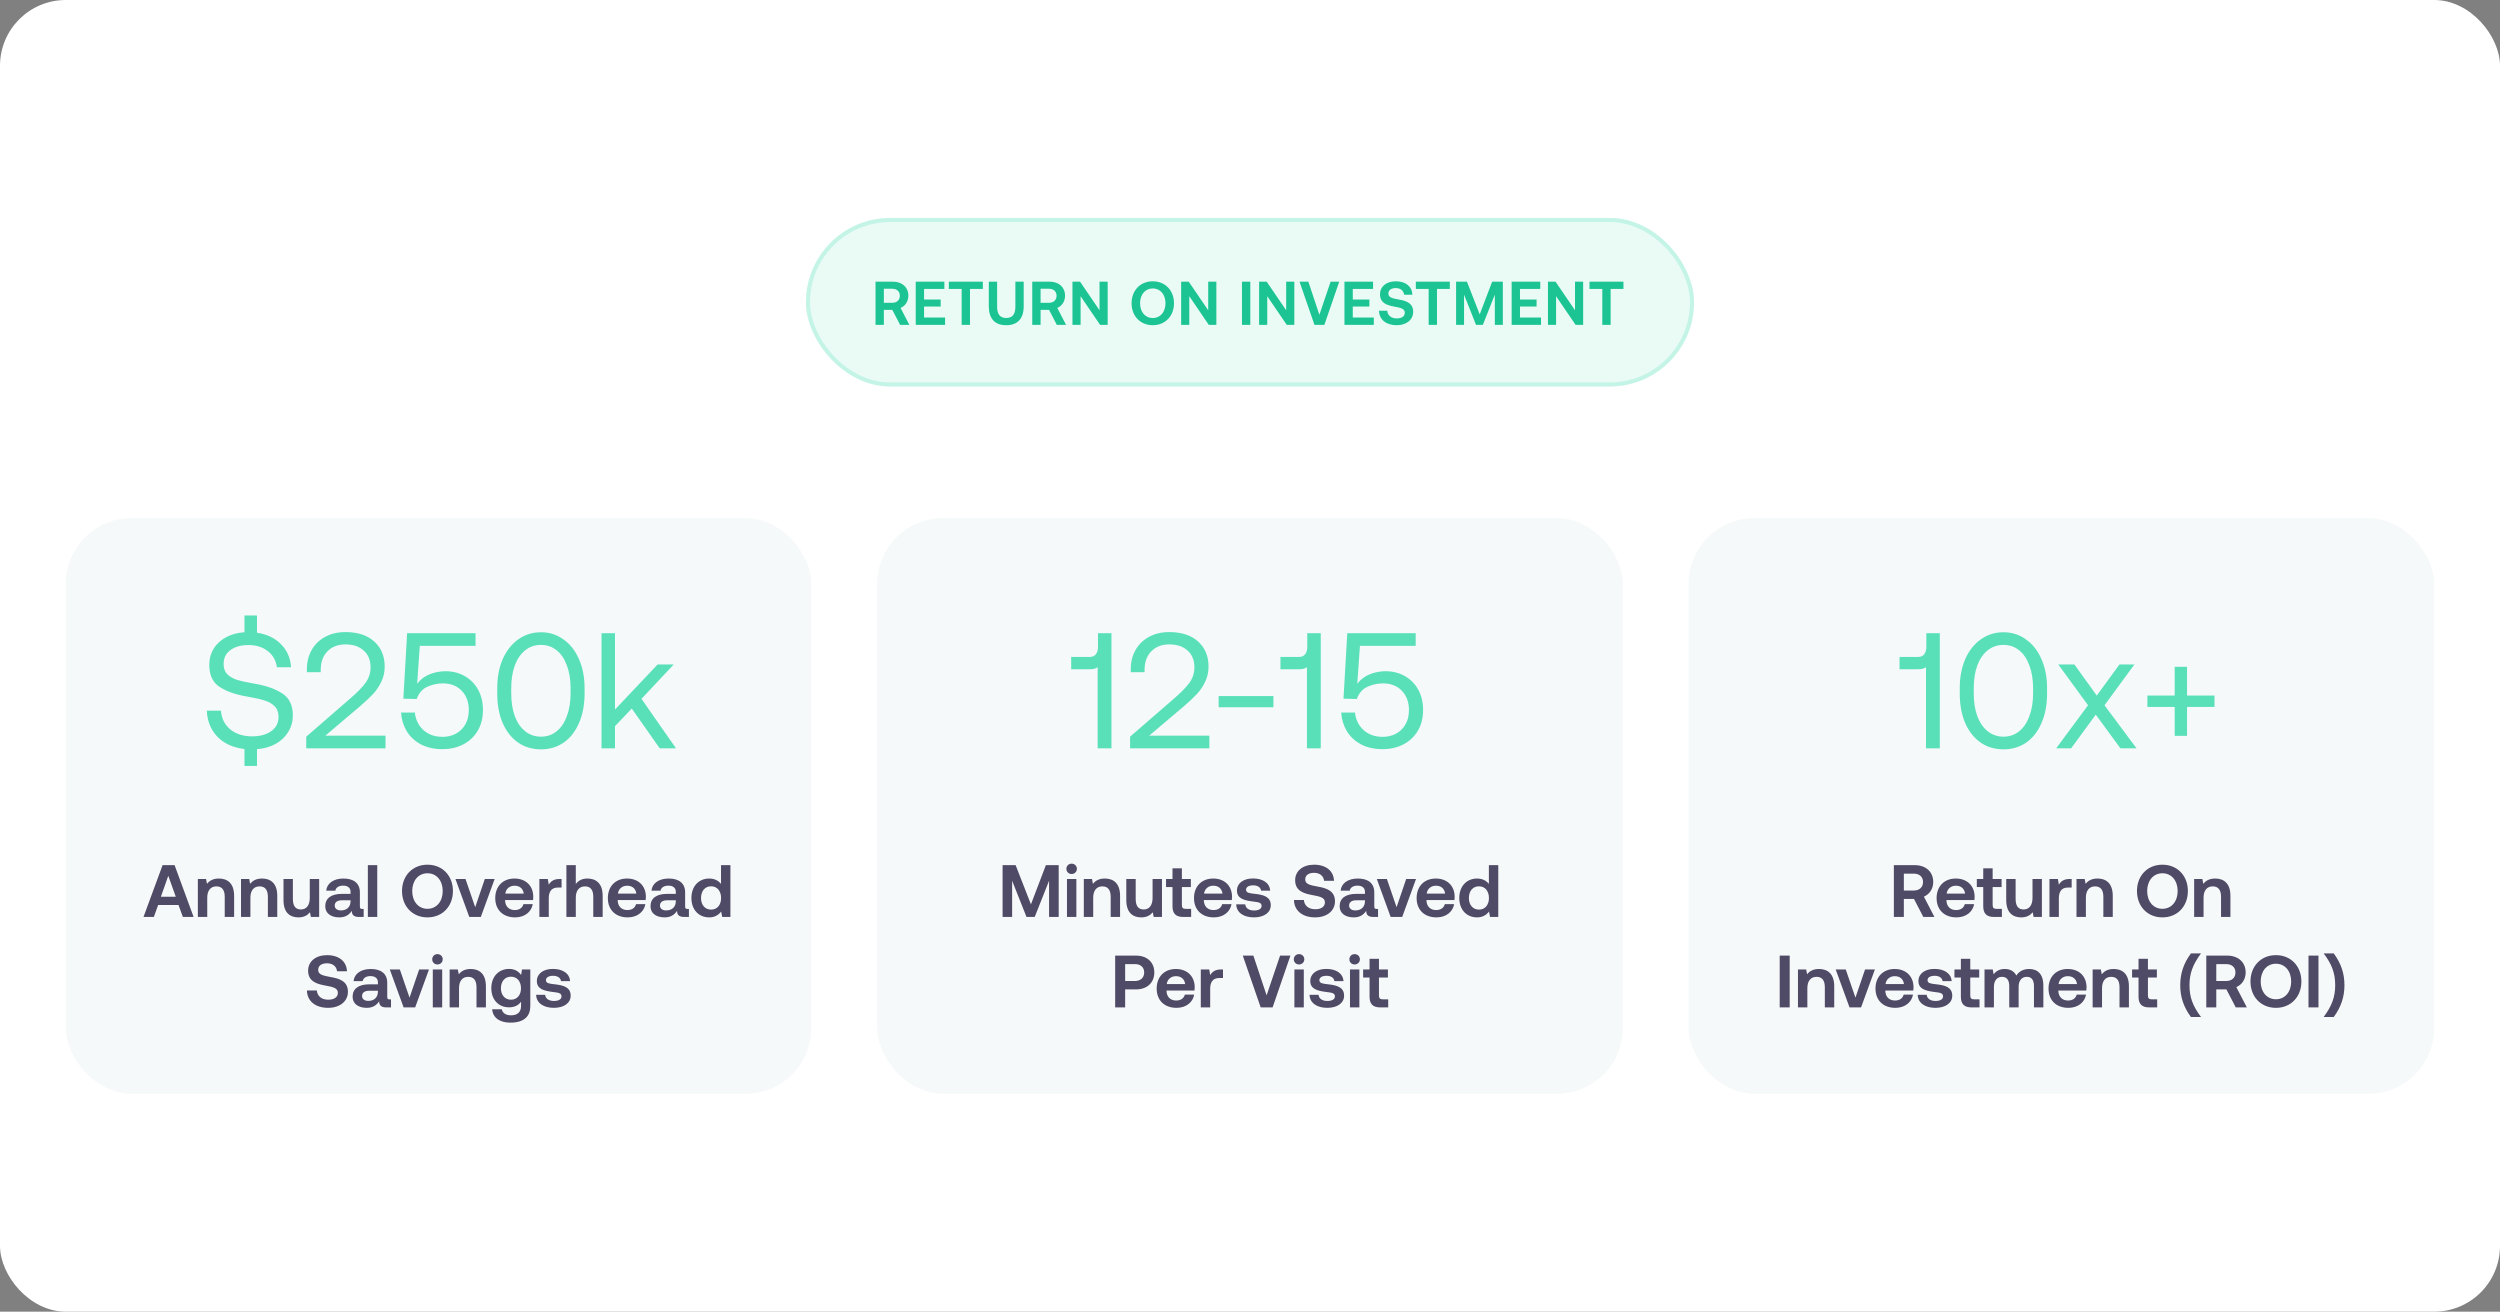 <svg width="608" height="319" viewBox="0 0 608 319" fill="none" xmlns="http://www.w3.org/2000/svg">
<rect x="0" y="0" width="608" height="319" fill="#808080" stroke="none"/>
<rect width="608" height="319" rx="16" fill="white"/>
<rect x="196" y="53" width="216" height="41" rx="20.5" fill="#30D8A7" fill-opacity="0.1"/>
<rect x="196.5" y="53.5" width="215" height="40" rx="20" stroke="#30D8A7" stroke-opacity="0.2"/>
<path d="M217.145 68.5C219.395 68.5 220.91 69.835 220.91 71.92C220.91 73.3 220.16 74.395 219.02 74.89L221.15 79H218.9L217.01 75.355H214.955V79H212.93V68.5H217.145ZM214.955 70.225V73.645H216.98C218.12 73.645 218.84 72.97 218.84 71.92C218.84 70.885 218.12 70.225 216.98 70.225H214.955ZM222.708 68.5H229.668V70.27H224.733V72.85H228.768V74.545H224.733V77.23H229.848V79H222.708V68.5ZM230.756 68.5H239.021V70.27H235.901V79H233.876V70.27H230.756V68.5ZM240.474 68.5H242.499V74.59C242.499 76.375 243.174 77.335 244.704 77.335C246.264 77.335 246.939 76.375 246.939 74.59V68.5H248.964V74.485C248.964 77.47 247.494 79.09 244.704 79.09C241.929 79.09 240.474 77.47 240.474 74.485V68.5ZM255.259 68.5C257.509 68.5 259.024 69.835 259.024 71.92C259.024 73.3 258.274 74.395 257.134 74.89L259.264 79H257.014L255.124 75.355H253.069V79H251.044V68.5H255.259ZM253.069 70.225V73.645H255.094C256.234 73.645 256.954 72.97 256.954 71.92C256.954 70.885 256.234 70.225 255.094 70.225H253.069ZM260.822 79V68.5H262.667L267.407 75.46V68.5H269.387V79H267.542L262.802 72.04V79H260.822ZM285.516 73.75C285.516 76.825 283.416 79.09 280.356 79.09C277.296 79.09 275.196 76.825 275.196 73.75C275.196 70.675 277.296 68.41 280.356 68.41C283.416 68.41 285.516 70.675 285.516 73.75ZM277.266 73.75C277.266 75.835 278.496 77.35 280.356 77.35C282.216 77.35 283.446 75.835 283.446 73.75C283.446 71.665 282.216 70.15 280.356 70.15C278.496 70.15 277.266 71.665 277.266 73.75ZM287.254 79V68.5H289.099L293.839 75.46V68.5H295.819V79H293.974L289.234 72.04V79H287.254ZM302.048 68.5H304.073V79H302.048V68.5ZM306.215 79V68.5H308.06L312.8 75.46V68.5H314.78V79H312.935L308.195 72.04V79H306.215ZM316.045 68.5H318.19L320.875 76.555L323.605 68.5H325.705L322.09 79H319.675L316.045 68.5ZM326.972 68.5H333.932V70.27H328.997V72.85H333.032V74.545H328.997V77.23H334.112V79H326.972V68.5ZM339.667 79.09C337.042 79.09 335.407 77.665 335.377 75.565H337.387C337.462 76.69 338.332 77.44 339.697 77.44C340.837 77.44 341.647 76.96 341.647 76.045C341.647 75.07 340.687 74.86 338.977 74.545C337.222 74.215 335.617 73.66 335.617 71.545C335.617 69.7 337.147 68.41 339.457 68.41C341.902 68.41 343.432 69.715 343.492 71.68H341.482C341.377 70.72 340.642 70.06 339.457 70.06C338.392 70.06 337.657 70.51 337.657 71.395C337.657 72.355 338.587 72.55 340.282 72.865C342.067 73.18 343.687 73.75 343.687 75.835C343.687 77.755 342.067 79.09 339.667 79.09ZM344.329 68.5H352.594V70.27H349.474V79H347.449V70.27H344.329V68.5ZM354.122 68.5H356.762L359.867 76.45L362.897 68.5H365.492V79H363.542V71.665L360.632 79H358.967L356.057 71.665V79H354.122V68.5ZM367.634 68.5H374.594V70.27H369.659V72.85H373.694V74.545H369.659V77.23H374.774V79H367.634V68.5ZM376.46 79V68.5H378.305L383.045 75.46V68.5H385.025V79H383.18L378.44 72.04V79H376.46ZM386.56 68.5H394.825V70.27H391.705V79H389.68V70.27H386.56V68.5Z" fill="#1CC493"/>
<g opacity="0.8">
<rect x="16" y="126" width="181.333" height="140" rx="16" fill="#0F766E" fill-opacity="0.05"/>
<path d="M71.22 174C71.22 175.467 70.847 176.8 70.1 178C69.38 179.2 68.353 180.173 67.02 180.92C65.713 181.64 64.207 182.067 62.5 182.2V186.28H59.46V182.16C56.687 181.84 54.486 180.84 52.86 179.16C51.26 177.48 50.407 175.373 50.3 172.84H53.74C53.873 174.733 54.633 176.253 56.02 177.4C57.407 178.52 59.166 179.08 61.3 179.08C63.22 179.08 64.766 178.667 65.94 177.84C67.14 176.987 67.74 175.813 67.74 174.32C67.74 173.227 67.406 172.36 66.74 171.72C66.1 171.08 65.26 170.613 64.22 170.32C63.206 170 61.82 169.693 60.06 169.4C57.26 168.92 55.033 168.133 53.38 167.04C51.727 165.947 50.9 164.173 50.9 161.72C50.9 159.48 51.687 157.64 53.26 156.2C54.833 154.76 56.9 153.947 59.46 153.76V149.68H62.5V153.88C64.9 154.227 66.847 155.16 68.34 156.68C69.833 158.173 70.647 160.04 70.78 162.28H67.34C67.126 160.653 66.393 159.347 65.14 158.36C63.886 157.373 62.327 156.88 60.46 156.88C58.593 156.88 57.113 157.293 56.02 158.12C54.926 158.92 54.38 160.053 54.38 161.52C54.38 162.587 54.7 163.427 55.34 164.04C55.98 164.627 56.806 165.08 57.82 165.4C58.833 165.693 60.22 165.987 61.98 166.28C64.78 166.76 67.02 167.56 68.7 168.68C70.38 169.773 71.22 171.547 71.22 174ZM85.357 169.72C86.93 168.36 88.117 167.133 88.917 166.04C89.717 164.92 90.117 163.667 90.117 162.28C90.117 160.547 89.557 159.187 88.437 158.2C87.343 157.213 85.863 156.72 83.997 156.72C82.183 156.72 80.73 157.28 79.637 158.4C78.543 159.52 77.997 161.04 77.997 162.96V163.48H74.637V162.76C74.637 161 75.023 159.44 75.797 158.08C76.57 156.72 77.663 155.653 79.077 154.88C80.517 154.107 82.157 153.72 83.997 153.72C86.983 153.72 89.317 154.48 90.997 156C92.703 157.52 93.557 159.56 93.557 162.12C93.557 163.453 93.29 164.667 92.757 165.76C92.25 166.853 91.583 167.853 90.757 168.76C89.93 169.64 88.85 170.653 87.517 171.8L79.117 178.92H93.757V182H74.477V179.16L85.357 169.72ZM108.334 163.24C110.094 163.24 111.667 163.64 113.054 164.44C114.441 165.24 115.521 166.347 116.294 167.76C117.067 169.173 117.454 170.8 117.454 172.64C117.454 174.64 117.014 176.36 116.134 177.8C115.254 179.24 114.067 180.333 112.574 181.08C111.081 181.827 109.441 182.2 107.654 182.2C105.627 182.2 103.867 181.813 102.374 181.04C100.881 180.24 99.721 179.16 98.894 177.8C98.094 176.44 97.641 174.933 97.534 173.28H100.894C101.054 174.96 101.734 176.373 102.934 177.52C104.161 178.64 105.734 179.2 107.654 179.2C108.774 179.2 109.814 178.96 110.774 178.48C111.761 177.973 112.547 177.227 113.134 176.24C113.721 175.253 114.014 174.067 114.014 172.68C114.014 170.76 113.441 169.2 112.294 168C111.147 166.8 109.614 166.2 107.694 166.2C106.441 166.2 105.201 166.467 103.974 167C102.747 167.533 101.867 168.533 101.334 170L98.094 169.92L99.014 154H115.654V157.08H102.094L101.454 166.28C102.281 165.213 103.307 164.44 104.534 163.96C105.787 163.48 107.054 163.24 108.334 163.24ZM120.929 167.36C120.929 164.72 121.369 162.373 122.249 160.32C123.156 158.267 124.409 156.667 126.009 155.52C127.636 154.347 129.489 153.76 131.569 153.76C133.623 153.76 135.449 154.347 137.049 155.52C138.676 156.667 139.929 158.267 140.809 160.32C141.716 162.373 142.169 164.72 142.169 167.36V168.64C142.169 171.387 141.716 173.787 140.809 175.84C139.929 177.893 138.689 179.48 137.089 180.6C135.489 181.693 133.649 182.24 131.569 182.24C129.463 182.24 127.609 181.693 126.009 180.6C124.409 179.48 123.156 177.893 122.249 175.84C121.369 173.787 120.929 171.387 120.929 168.64V167.36ZM138.769 167.48C138.769 165.293 138.463 163.4 137.849 161.8C137.263 160.2 136.423 158.973 135.329 158.12C134.263 157.267 133.009 156.84 131.569 156.84C130.129 156.84 128.863 157.267 127.769 158.12C126.676 158.973 125.823 160.2 125.209 161.8C124.623 163.4 124.329 165.293 124.329 167.48V168.52C124.329 170.707 124.623 172.6 125.209 174.2C125.823 175.8 126.676 177.027 127.769 177.88C128.863 178.733 130.129 179.16 131.569 179.16C133.009 179.16 134.263 178.733 135.329 177.88C136.423 177.027 137.263 175.8 137.849 174.2C138.463 172.6 138.769 170.707 138.769 168.52V167.48ZM146.289 154H149.569V172.56L159.929 161.6H163.849L156.009 169.96L164.409 182H160.449L153.649 172.32L149.569 176.6V182H146.289V154Z" fill="#30D8A7"/>
<path d="M34.898 223L39.542 210.4H42.458L47.084 223H44.474L43.412 220.102H38.462L37.418 223H34.898ZM39.128 218.086H42.746L40.928 212.992L39.128 218.086ZM48.118 213.766H50.116L50.332 214.936C50.926 214.216 51.79 213.658 53.23 213.658C55.246 213.658 56.938 214.738 56.938 217.87V223H54.652V218.086C54.652 216.448 53.986 215.566 52.636 215.566C51.232 215.566 50.404 216.574 50.404 218.302V223H48.118V213.766ZM58.612 213.766H60.61L60.826 214.936C61.42 214.216 62.284 213.658 63.724 213.658C65.74 213.658 67.432 214.738 67.432 217.87V223H65.146V218.086C65.146 216.448 64.48 215.566 63.13 215.566C61.726 215.566 60.898 216.574 60.898 218.302V223H58.612V213.766ZM68.944 218.896V213.766H71.23V218.608C71.23 220.318 71.86 221.182 73.174 221.182C74.524 221.182 75.334 220.174 75.334 218.392V213.766H77.62V223H75.604L75.388 221.866C74.794 222.568 73.948 223.108 72.598 223.108C70.672 223.108 68.944 222.118 68.944 218.896ZM79.334 216.61C79.514 214.81 81.134 213.658 83.528 213.658C86.048 213.658 87.524 214.828 87.524 217.024V220.462C87.524 220.948 87.704 221.056 88.1 221.056H88.442V223H87.254C85.976 223 85.544 222.406 85.562 221.506C84.932 222.478 83.996 223.108 82.538 223.108C80.522 223.108 79.1 222.136 79.1 220.408C79.1 218.464 80.522 217.384 83.204 217.384H85.256V216.88C85.256 215.962 84.608 215.386 83.438 215.386C82.376 215.386 81.674 215.872 81.548 216.61H79.334ZM83.168 218.95C82.034 218.95 81.404 219.4 81.404 220.246C81.404 220.948 81.98 221.416 82.916 221.416C84.374 221.416 85.238 220.534 85.256 219.202V218.95H83.168ZM89.462 210.4H91.748V223H89.462V210.4ZM110.153 216.7C110.153 220.39 107.633 223.108 103.961 223.108C100.289 223.108 97.769 220.39 97.769 216.7C97.769 213.01 100.289 210.292 103.961 210.292C107.633 210.292 110.153 213.01 110.153 216.7ZM100.253 216.7C100.253 219.202 101.729 221.02 103.961 221.02C106.193 221.02 107.669 219.202 107.669 216.7C107.669 214.198 106.193 212.38 103.961 212.38C101.729 212.38 100.253 214.198 100.253 216.7ZM110.762 213.766H113.21L115.568 220.624L117.908 213.766H120.302L116.936 223H114.128L110.762 213.766ZM125.285 223.108C122.279 223.108 120.443 221.236 120.443 218.41C120.443 215.548 122.315 213.658 125.105 213.658C127.823 213.658 129.659 215.368 129.695 218.068C129.695 218.338 129.677 218.608 129.641 218.896H122.837V219.022C122.891 220.444 123.791 221.326 125.177 221.326C126.275 221.326 127.049 220.822 127.301 219.886H129.569C129.263 221.686 127.679 223.108 125.285 223.108ZM127.373 217.33C127.211 216.088 126.365 215.404 125.123 215.404C123.971 215.404 123.035 216.142 122.891 217.33H127.373ZM131.175 213.766H133.227L133.461 215.152C133.947 214.342 134.667 213.766 136.143 213.766H136.575V215.854H135.621C134.019 215.854 133.461 217.006 133.461 218.428V223H131.175V213.766ZM137.749 210.4H140.035V214.99C140.629 214.216 141.475 213.658 142.843 213.658C144.877 213.658 146.569 214.756 146.569 217.87V223H144.283V218.068C144.283 216.448 143.617 215.566 142.267 215.566C140.863 215.566 140.035 216.592 140.035 218.284V223H137.749V210.4ZM152.672 223.108C149.666 223.108 147.83 221.236 147.83 218.41C147.83 215.548 149.702 213.658 152.492 213.658C155.21 213.658 157.046 215.368 157.082 218.068C157.082 218.338 157.064 218.608 157.028 218.896H150.224V219.022C150.278 220.444 151.178 221.326 152.564 221.326C153.662 221.326 154.436 220.822 154.688 219.886H156.956C156.65 221.686 155.066 223.108 152.672 223.108ZM154.76 217.33C154.598 216.088 153.752 215.404 152.51 215.404C151.358 215.404 150.422 216.142 150.278 217.33H154.76ZM158.435 216.61C158.615 214.81 160.235 213.658 162.629 213.658C165.149 213.658 166.625 214.828 166.625 217.024V220.462C166.625 220.948 166.805 221.056 167.201 221.056H167.543V223H166.355C165.077 223 164.645 222.406 164.663 221.506C164.033 222.478 163.097 223.108 161.639 223.108C159.623 223.108 158.201 222.136 158.201 220.408C158.201 218.464 159.623 217.384 162.305 217.384H164.357V216.88C164.357 215.962 163.709 215.386 162.539 215.386C161.477 215.386 160.775 215.872 160.649 216.61H158.435ZM162.269 218.95C161.135 218.95 160.505 219.4 160.505 220.246C160.505 220.948 161.081 221.416 162.017 221.416C163.475 221.416 164.339 220.534 164.357 219.202V218.95H162.269ZM175.35 210.4H177.636V223H175.638L175.386 221.686C174.792 222.478 173.856 223.108 172.488 223.108C169.986 223.108 168.15 221.308 168.15 218.374C168.15 215.512 169.986 213.658 172.47 213.658C173.802 213.658 174.756 214.198 175.35 214.972V210.4ZM172.938 215.548C171.444 215.548 170.49 216.7 170.49 218.392C170.49 220.066 171.444 221.218 172.938 221.218C174.432 221.218 175.368 220.066 175.368 218.41C175.368 216.718 174.432 215.548 172.938 215.548ZM79.793 245.108C76.643 245.108 74.681 243.398 74.645 240.878H77.057C77.147 242.228 78.191 243.128 79.829 243.128C81.197 243.128 82.169 242.552 82.169 241.454C82.169 240.284 81.017 240.032 78.965 239.654C76.859 239.258 74.933 238.592 74.933 236.054C74.933 233.84 76.769 232.292 79.541 232.292C82.475 232.292 84.311 233.858 84.383 236.216H81.971C81.845 235.064 80.963 234.272 79.541 234.272C78.263 234.272 77.381 234.812 77.381 235.874C77.381 237.026 78.497 237.26 80.531 237.638C82.673 238.016 84.617 238.7 84.617 241.202C84.617 243.506 82.673 245.108 79.793 245.108ZM85.987 238.61C86.167 236.81 87.787 235.658 90.181 235.658C92.701 235.658 94.177 236.828 94.177 239.024V242.462C94.177 242.948 94.357 243.056 94.753 243.056H95.095V245H93.907C92.629 245 92.197 244.406 92.215 243.506C91.585 244.478 90.649 245.108 89.191 245.108C87.175 245.108 85.753 244.136 85.753 242.408C85.753 240.464 87.175 239.384 89.857 239.384H91.909V238.88C91.909 237.962 91.261 237.386 90.091 237.386C89.029 237.386 88.327 237.872 88.201 238.61H85.987ZM89.821 240.95C88.687 240.95 88.057 241.4 88.057 242.246C88.057 242.948 88.633 243.416 89.569 243.416C91.027 243.416 91.891 242.534 91.909 241.202V240.95H89.821ZM94.793 235.766H97.241L99.599 242.624L101.939 235.766H104.333L100.967 245H98.159L94.793 235.766ZM105.256 235.766H107.542V245H105.256V235.766ZM106.39 234.56C105.67 234.56 105.112 234.02 105.112 233.3C105.112 232.58 105.67 232.04 106.39 232.04C107.11 232.04 107.668 232.58 107.668 233.3C107.668 234.02 107.11 234.56 106.39 234.56ZM109.351 235.766H111.349L111.565 236.936C112.159 236.216 113.023 235.658 114.463 235.658C116.479 235.658 118.171 236.738 118.171 239.87V245H115.885V240.086C115.885 238.448 115.219 237.566 113.869 237.566C112.465 237.566 111.637 238.574 111.637 240.302V245H109.351V235.766ZM122.023 245.45C122.239 246.386 123.031 246.926 124.273 246.926C125.821 246.926 126.721 246.188 126.721 244.604V243.614C126.109 244.46 125.173 244.982 123.823 244.982C121.321 245 119.485 243.2 119.485 240.32C119.485 237.494 121.321 235.64 123.805 235.64C125.173 235.64 126.145 236.252 126.739 237.116L126.955 235.766H128.971V244.676C128.971 247.07 127.567 248.708 124.111 248.708C121.591 248.708 119.845 247.556 119.701 245.45H122.023ZM126.703 240.356C126.703 238.682 125.767 237.53 124.273 237.53C122.779 237.53 121.825 238.682 121.825 240.338C121.825 241.976 122.779 243.128 124.273 243.128C125.767 243.128 126.703 241.976 126.703 240.356ZM134.703 245.108C132.183 245.108 130.455 243.938 130.383 241.94H132.579C132.651 242.804 133.407 243.434 134.721 243.434C135.855 243.434 136.557 243.02 136.557 242.336C136.557 241.49 135.819 241.418 134.379 241.238C132.237 240.968 130.563 240.5 130.563 238.592C130.563 236.792 132.147 235.64 134.451 235.64C136.845 235.64 138.519 236.72 138.645 238.61H136.431C136.341 237.818 135.603 237.314 134.523 237.314C133.461 237.314 132.777 237.71 132.777 238.376C132.777 239.15 133.605 239.24 134.937 239.384C137.043 239.618 138.789 240.086 138.789 242.156C138.789 243.974 137.097 245.108 134.703 245.108Z" fill="#231D40"/>
</g>
<g opacity="0.8">
<rect x="213.333" y="126" width="181.333" height="140" rx="16" fill="#0F766E" fill-opacity="0.05"/>
<path d="M270.309 154V182H266.949V162.24C266.575 162.587 265.935 162.76 265.029 162.76H260.509V159.76H265.069C265.709 159.76 266.189 159.547 266.509 159.12C266.855 158.667 267.029 158.08 267.029 157.36V154H270.309ZM285.717 169.72C287.291 168.36 288.477 167.133 289.277 166.04C290.077 164.92 290.477 163.667 290.477 162.28C290.477 160.547 289.917 159.187 288.797 158.2C287.704 157.213 286.224 156.72 284.357 156.72C282.544 156.72 281.091 157.28 279.997 158.4C278.904 159.52 278.357 161.04 278.357 162.96V163.48H274.997V162.76C274.997 161 275.384 159.44 276.157 158.08C276.931 156.72 278.024 155.653 279.437 154.88C280.877 154.107 282.517 153.72 284.357 153.72C287.344 153.72 289.677 154.48 291.357 156C293.064 157.52 293.917 159.56 293.917 162.12C293.917 163.453 293.651 164.667 293.117 165.76C292.611 166.853 291.944 167.853 291.117 168.76C290.291 169.64 289.211 170.653 287.877 171.8L279.477 178.92H294.117V182H274.837V179.16L285.717 169.72ZM296.373 172V169.28H309.693V172H296.373ZM321.207 154V182H317.847V162.24C317.474 162.587 316.834 162.76 315.927 162.76H311.407V159.76H315.967C316.607 159.76 317.087 159.547 317.407 159.12C317.754 158.667 317.927 158.08 317.927 157.36V154H321.207ZM336.976 163.24C338.736 163.24 340.309 163.64 341.696 164.44C343.082 165.24 344.162 166.347 344.936 167.76C345.709 169.173 346.096 170.8 346.096 172.64C346.096 174.64 345.656 176.36 344.776 177.8C343.896 179.24 342.709 180.333 341.216 181.08C339.722 181.827 338.082 182.2 336.296 182.2C334.269 182.2 332.509 181.813 331.016 181.04C329.522 180.24 328.362 179.16 327.536 177.8C326.736 176.44 326.282 174.933 326.176 173.28H329.536C329.696 174.96 330.376 176.373 331.576 177.52C332.802 178.64 334.376 179.2 336.296 179.2C337.416 179.2 338.456 178.96 339.416 178.48C340.402 177.973 341.189 177.227 341.776 176.24C342.362 175.253 342.656 174.067 342.656 172.68C342.656 170.76 342.082 169.2 340.936 168C339.789 166.8 338.256 166.2 336.336 166.2C335.082 166.2 333.842 166.467 332.616 167C331.389 167.533 330.509 168.533 329.976 170L326.736 169.92L327.656 154H344.296V157.08H330.736L330.096 166.28C330.922 165.213 331.949 164.44 333.176 163.96C334.429 163.48 335.696 163.24 336.976 163.24Z" fill="#30D8A7"/>
<path d="M243.83 210.4H246.998L250.724 219.94L254.36 210.4H257.474V223H255.134V214.198L251.642 223H249.644L246.152 214.198V223H243.83V210.4ZM259.487 213.766H261.773V223H259.487V213.766ZM260.621 212.56C259.901 212.56 259.343 212.02 259.343 211.3C259.343 210.58 259.901 210.04 260.621 210.04C261.341 210.04 261.899 210.58 261.899 211.3C261.899 212.02 261.341 212.56 260.621 212.56ZM263.583 213.766H265.581L265.797 214.936C266.391 214.216 267.255 213.658 268.695 213.658C270.711 213.658 272.403 214.738 272.403 217.87V223H270.117V218.086C270.117 216.448 269.451 215.566 268.101 215.566C266.697 215.566 265.869 216.574 265.869 218.302V223H263.583V213.766ZM273.915 218.896V213.766H276.201V218.608C276.201 220.318 276.831 221.182 278.145 221.182C279.495 221.182 280.305 220.174 280.305 218.392V213.766H282.591V223H280.575L280.359 221.866C279.765 222.568 278.919 223.108 277.569 223.108C275.643 223.108 273.915 222.118 273.915 218.896ZM285.149 220.408V215.728H283.583V213.766H285.149V211.174H287.435V213.766H289.613V215.728H287.435V220.084C287.435 220.768 287.687 221.038 288.389 221.038H289.685V223H287.723C285.959 223 285.149 222.154 285.149 220.408ZM295.223 223.108C292.217 223.108 290.381 221.236 290.381 218.41C290.381 215.548 292.253 213.658 295.043 213.658C297.761 213.658 299.597 215.368 299.633 218.068C299.633 218.338 299.615 218.608 299.579 218.896H292.775V219.022C292.829 220.444 293.729 221.326 295.115 221.326C296.213 221.326 296.987 220.822 297.239 219.886H299.507C299.201 221.686 297.617 223.108 295.223 223.108ZM297.311 217.33C297.149 216.088 296.303 215.404 295.061 215.404C293.909 215.404 292.973 216.142 292.829 217.33H297.311ZM304.966 223.108C302.446 223.108 300.718 221.938 300.646 219.94H302.842C302.914 220.804 303.67 221.434 304.984 221.434C306.118 221.434 306.82 221.02 306.82 220.336C306.82 219.49 306.082 219.418 304.642 219.238C302.5 218.968 300.826 218.5 300.826 216.592C300.826 214.792 302.41 213.64 304.714 213.64C307.108 213.64 308.782 214.72 308.908 216.61H306.694C306.604 215.818 305.866 215.314 304.786 215.314C303.724 215.314 303.04 215.71 303.04 216.376C303.04 217.15 303.868 217.24 305.2 217.384C307.306 217.618 309.052 218.086 309.052 220.156C309.052 221.974 307.36 223.108 304.966 223.108ZM319.841 223.108C316.691 223.108 314.729 221.398 314.693 218.878H317.105C317.195 220.228 318.239 221.128 319.877 221.128C321.245 221.128 322.217 220.552 322.217 219.454C322.217 218.284 321.065 218.032 319.013 217.654C316.907 217.258 314.981 216.592 314.981 214.054C314.981 211.84 316.817 210.292 319.589 210.292C322.523 210.292 324.359 211.858 324.431 214.216H322.019C321.893 213.064 321.011 212.272 319.589 212.272C318.311 212.272 317.429 212.812 317.429 213.874C317.429 215.026 318.545 215.26 320.579 215.638C322.721 216.016 324.665 216.7 324.665 219.202C324.665 221.506 322.721 223.108 319.841 223.108ZM326.035 216.61C326.215 214.81 327.835 213.658 330.229 213.658C332.749 213.658 334.225 214.828 334.225 217.024V220.462C334.225 220.948 334.405 221.056 334.801 221.056H335.143V223H333.955C332.677 223 332.245 222.406 332.263 221.506C331.633 222.478 330.697 223.108 329.239 223.108C327.223 223.108 325.801 222.136 325.801 220.408C325.801 218.464 327.223 217.384 329.905 217.384H331.957V216.88C331.957 215.962 331.309 215.386 330.139 215.386C329.077 215.386 328.375 215.872 328.249 216.61H326.035ZM329.869 218.95C328.735 218.95 328.105 219.4 328.105 220.246C328.105 220.948 328.681 221.416 329.617 221.416C331.075 221.416 331.939 220.534 331.957 219.202V218.95H329.869ZM334.841 213.766H337.289L339.647 220.624L341.987 213.766H344.381L341.015 223H338.207L334.841 213.766ZM349.364 223.108C346.358 223.108 344.522 221.236 344.522 218.41C344.522 215.548 346.394 213.658 349.184 213.658C351.902 213.658 353.738 215.368 353.774 218.068C353.774 218.338 353.756 218.608 353.72 218.896H346.916V219.022C346.97 220.444 347.87 221.326 349.256 221.326C350.354 221.326 351.128 220.822 351.38 219.886H353.648C353.342 221.686 351.758 223.108 349.364 223.108ZM351.452 217.33C351.29 216.088 350.444 215.404 349.202 215.404C348.05 215.404 347.114 216.142 346.97 217.33H351.452ZM362.093 210.4H364.379V223H362.381L362.129 221.686C361.535 222.478 360.599 223.108 359.231 223.108C356.729 223.108 354.893 221.308 354.893 218.374C354.893 215.512 356.729 213.658 359.213 213.658C360.545 213.658 361.499 214.198 362.093 214.972V210.4ZM359.681 215.548C358.187 215.548 357.233 216.7 357.233 218.392C357.233 220.066 358.187 221.218 359.681 221.218C361.175 221.218 362.111 220.066 362.111 218.41C362.111 216.718 361.175 215.548 359.681 215.548ZM276.266 232.4C278.948 232.4 280.73 234.002 280.73 236.504C280.73 239.006 278.948 240.626 276.266 240.626H273.638V245H271.208V232.4H276.266ZM273.638 234.47V238.574H276.032C277.4 238.574 278.264 237.764 278.264 236.504C278.264 235.244 277.4 234.47 276.05 234.47H273.638ZM286.144 245.108C283.138 245.108 281.302 243.236 281.302 240.41C281.302 237.548 283.174 235.658 285.964 235.658C288.682 235.658 290.518 237.368 290.554 240.068C290.554 240.338 290.536 240.608 290.5 240.896H283.696V241.022C283.75 242.444 284.65 243.326 286.036 243.326C287.134 243.326 287.908 242.822 288.16 241.886H290.428C290.122 243.686 288.538 245.108 286.144 245.108ZM288.232 239.33C288.07 238.088 287.224 237.404 285.982 237.404C284.83 237.404 283.894 238.142 283.75 239.33H288.232ZM292.033 235.766H294.085L294.319 237.152C294.805 236.342 295.525 235.766 297.001 235.766H297.433V237.854H296.479C294.877 237.854 294.319 239.006 294.319 240.428V245H292.033V235.766ZM302.243 232.4H304.817L308.039 242.066L311.315 232.4H313.835L309.497 245H306.599L302.243 232.4ZM314.797 235.766H317.083V245H314.797V235.766ZM315.931 234.56C315.211 234.56 314.653 234.02 314.653 233.3C314.653 232.58 315.211 232.04 315.931 232.04C316.651 232.04 317.209 232.58 317.209 233.3C317.209 234.02 316.651 234.56 315.931 234.56ZM322.799 245.108C320.279 245.108 318.551 243.938 318.479 241.94H320.675C320.747 242.804 321.503 243.434 322.817 243.434C323.951 243.434 324.653 243.02 324.653 242.336C324.653 241.49 323.915 241.418 322.475 241.238C320.333 240.968 318.659 240.5 318.659 238.592C318.659 236.792 320.243 235.64 322.547 235.64C324.941 235.64 326.615 236.72 326.741 238.61H324.527C324.437 237.818 323.699 237.314 322.619 237.314C321.557 237.314 320.873 237.71 320.873 238.376C320.873 239.15 321.701 239.24 323.033 239.384C325.139 239.618 326.885 240.086 326.885 242.156C326.885 243.974 325.193 245.108 322.799 245.108ZM328.314 235.766H330.6V245H328.314V235.766ZM329.448 234.56C328.728 234.56 328.17 234.02 328.17 233.3C328.17 232.58 328.728 232.04 329.448 232.04C330.168 232.04 330.726 232.58 330.726 233.3C330.726 234.02 330.168 234.56 329.448 234.56ZM333.076 242.408V237.728H331.51V235.766H333.076V233.174H335.362V235.766H337.54V237.728H335.362V242.084C335.362 242.768 335.614 243.038 336.316 243.038H337.612V245H335.65C333.886 245 333.076 244.154 333.076 242.408Z" fill="#231D40"/>
</g>
<g opacity="0.8">
<rect x="410.667" y="126" width="181.333" height="140" rx="16" fill="#0F766E" fill-opacity="0.05"/>
<path d="M471.763 154V182H468.403V162.24C468.03 162.587 467.39 162.76 466.483 162.76H461.963V159.76H466.523C467.163 159.76 467.643 159.547 467.963 159.12C468.31 158.667 468.483 158.08 468.483 157.36V154H471.763ZM476.612 167.36C476.612 164.72 477.052 162.373 477.932 160.32C478.839 158.267 480.092 156.667 481.692 155.52C483.319 154.347 485.172 153.76 487.252 153.76C489.305 153.76 491.132 154.347 492.732 155.52C494.359 156.667 495.612 158.267 496.492 160.32C497.399 162.373 497.852 164.72 497.852 167.36V168.64C497.852 171.387 497.399 173.787 496.492 175.84C495.612 177.893 494.372 179.48 492.772 180.6C491.172 181.693 489.332 182.24 487.252 182.24C485.145 182.24 483.292 181.693 481.692 180.6C480.092 179.48 478.839 177.893 477.932 175.84C477.052 173.787 476.612 171.387 476.612 168.64V167.36ZM494.452 167.48C494.452 165.293 494.145 163.4 493.532 161.8C492.945 160.2 492.105 158.973 491.012 158.12C489.945 157.267 488.692 156.84 487.252 156.84C485.812 156.84 484.545 157.267 483.452 158.12C482.359 158.973 481.505 160.2 480.892 161.8C480.305 163.4 480.012 165.293 480.012 167.48V168.52C480.012 170.707 480.305 172.6 480.892 174.2C481.505 175.8 482.359 177.027 483.452 177.88C484.545 178.733 485.812 179.16 487.252 179.16C488.692 179.16 489.945 178.733 491.012 177.88C492.105 177.027 492.945 175.8 493.532 174.2C494.145 172.6 494.452 170.707 494.452 168.52V167.48ZM507.812 171.52L500.572 161.6H504.492L509.932 169.16L515.452 161.6H519.092L511.812 171.52L519.612 182H515.692L509.692 173.8L503.692 182H500.052L507.812 171.52ZM528.887 162.16H531.887V169.16H538.567V171.92H531.887V178.96H528.887V171.92H522.247V169.16H528.887V162.16Z" fill="#30D8A7"/>
<path d="M465.645 210.4C468.345 210.4 470.163 212.002 470.163 214.504C470.163 216.16 469.263 217.474 467.895 218.068L470.451 223H467.751L465.483 218.626H463.017V223H460.587V210.4H465.645ZM463.017 212.47V216.574H465.447C466.815 216.574 467.679 215.764 467.679 214.504C467.679 213.262 466.815 212.47 465.447 212.47H463.017ZM475.822 223.108C472.816 223.108 470.98 221.236 470.98 218.41C470.98 215.548 472.852 213.658 475.642 213.658C478.36 213.658 480.196 215.368 480.232 218.068C480.232 218.338 480.214 218.608 480.178 218.896H473.374V219.022C473.428 220.444 474.328 221.326 475.714 221.326C476.812 221.326 477.586 220.822 477.838 219.886H480.106C479.8 221.686 478.216 223.108 475.822 223.108ZM477.91 217.33C477.748 216.088 476.902 215.404 475.66 215.404C474.508 215.404 473.572 216.142 473.428 217.33H477.91ZM482.325 220.408V215.728H480.759V213.766H482.325V211.174H484.611V213.766H486.789V215.728H484.611V220.084C484.611 220.768 484.863 221.038 485.565 221.038H486.861V223H484.899C483.135 223 482.325 222.154 482.325 220.408ZM487.913 218.896V213.766H490.199V218.608C490.199 220.318 490.829 221.182 492.143 221.182C493.493 221.182 494.303 220.174 494.303 218.392V213.766H496.589V223H494.573L494.357 221.866C493.763 222.568 492.917 223.108 491.567 223.108C489.641 223.108 487.913 222.118 487.913 218.896ZM498.428 213.766H500.48L500.714 215.152C501.2 214.342 501.92 213.766 503.396 213.766H503.828V215.854H502.874C501.272 215.854 500.714 217.006 500.714 218.428V223H498.428V213.766ZM505.002 213.766H507L507.216 214.936C507.81 214.216 508.674 213.658 510.114 213.658C512.13 213.658 513.822 214.738 513.822 217.87V223H511.536V218.086C511.536 216.448 510.87 215.566 509.52 215.566C508.116 215.566 507.288 216.574 507.288 218.302V223H505.002V213.766ZM532.092 216.7C532.092 220.39 529.572 223.108 525.9 223.108C522.228 223.108 519.708 220.39 519.708 216.7C519.708 213.01 522.228 210.292 525.9 210.292C529.572 210.292 532.092 213.01 532.092 216.7ZM522.192 216.7C522.192 219.202 523.668 221.02 525.9 221.02C528.132 221.02 529.608 219.202 529.608 216.7C529.608 214.198 528.132 212.38 525.9 212.38C523.668 212.38 522.192 214.198 522.192 216.7ZM533.62 213.766H535.618L535.834 214.936C536.428 214.216 537.292 213.658 538.732 213.658C540.748 213.658 542.44 214.738 542.44 217.87V223H540.154V218.086C540.154 216.448 539.488 215.566 538.138 215.566C536.734 215.566 535.906 216.574 535.906 218.302V223H533.62V213.766ZM432.822 232.4H435.252V245H432.822V232.4ZM437.265 235.766H439.263L439.479 236.936C440.073 236.216 440.937 235.658 442.377 235.658C444.393 235.658 446.085 236.738 446.085 239.87V245H443.799V240.086C443.799 238.448 443.133 237.566 441.783 237.566C440.379 237.566 439.551 238.574 439.551 240.302V245H437.265V235.766ZM446.437 235.766H448.885L451.243 242.624L453.583 235.766H455.977L452.611 245H449.803L446.437 235.766ZM460.96 245.108C457.954 245.108 456.118 243.236 456.118 240.41C456.118 237.548 457.99 235.658 460.78 235.658C463.498 235.658 465.334 237.368 465.37 240.068C465.37 240.338 465.352 240.608 465.316 240.896H458.512V241.022C458.566 242.444 459.466 243.326 460.852 243.326C461.95 243.326 462.724 242.822 462.976 241.886H465.244C464.938 243.686 463.354 245.108 460.96 245.108ZM463.048 239.33C462.886 238.088 462.04 237.404 460.798 237.404C459.646 237.404 458.71 238.142 458.566 239.33H463.048ZM470.702 245.108C468.182 245.108 466.454 243.938 466.382 241.94H468.578C468.65 242.804 469.406 243.434 470.72 243.434C471.854 243.434 472.556 243.02 472.556 242.336C472.556 241.49 471.818 241.418 470.378 241.238C468.236 240.968 466.562 240.5 466.562 238.592C466.562 236.792 468.146 235.64 470.45 235.64C472.844 235.64 474.518 236.72 474.644 238.61H472.43C472.34 237.818 471.602 237.314 470.522 237.314C469.46 237.314 468.776 237.71 468.776 238.376C468.776 239.15 469.604 239.24 470.936 239.384C473.042 239.618 474.788 240.086 474.788 242.156C474.788 243.974 473.096 245.108 470.702 245.108ZM476.884 242.408V237.728H475.318V235.766H476.884V233.174H479.17V235.766H481.348V237.728H479.17V242.084C479.17 242.768 479.422 243.038 480.124 243.038H481.42V245H479.458C477.694 245 476.884 244.154 476.884 242.408ZM482.634 245V235.766H484.632L484.848 236.936C485.406 236.234 486.198 235.658 487.548 235.658C488.718 235.658 489.798 236.09 490.374 237.26C490.986 236.27 492.048 235.658 493.506 235.658C495.414 235.658 496.944 236.756 496.944 239.69V245H494.658V239.816C494.658 238.34 494.082 237.566 492.912 237.566C491.706 237.566 490.932 238.448 490.932 239.978V245H488.646V239.816C488.646 238.34 488.052 237.566 486.882 237.566C485.676 237.566 484.92 238.502 484.92 240.014V245H482.634ZM503.042 245.108C500.036 245.108 498.2 243.236 498.2 240.41C498.2 237.548 500.072 235.658 502.862 235.658C505.58 235.658 507.416 237.368 507.452 240.068C507.452 240.338 507.434 240.608 507.398 240.896H500.594V241.022C500.648 242.444 501.548 243.326 502.934 243.326C504.032 243.326 504.806 242.822 505.058 241.886H507.326C507.02 243.686 505.436 245.108 503.042 245.108ZM505.13 239.33C504.968 238.088 504.122 237.404 502.88 237.404C501.728 237.404 500.792 238.142 500.648 239.33H505.13ZM508.931 235.766H510.929L511.145 236.936C511.739 236.216 512.603 235.658 514.043 235.658C516.059 235.658 517.751 236.738 517.751 239.87V245H515.465V240.086C515.465 238.448 514.799 237.566 513.449 237.566C512.045 237.566 511.217 238.574 511.217 240.302V245H508.931V235.766ZM520.091 242.408V237.728H518.525V235.766H520.091V233.174H522.377V235.766H524.555V237.728H522.377V242.084C522.377 242.768 522.629 243.038 523.331 243.038H524.627V245H522.665C520.901 245 520.091 244.154 520.091 242.408ZM532.843 247.34C531.043 244.91 530.233 242.444 530.233 239.6C530.233 236.81 531.025 234.308 532.843 231.86H535.291C533.257 234.614 532.483 236.774 532.483 239.6C532.483 242.444 533.239 244.622 535.291 247.34H532.843ZM541.627 232.4C544.327 232.4 546.145 234.002 546.145 236.504C546.145 238.16 545.245 239.474 543.877 240.068L546.433 245H543.733L541.465 240.626H538.999V245H536.569V232.4H541.627ZM538.999 234.47V238.574H541.429C542.797 238.574 543.661 237.764 543.661 236.504C543.661 235.262 542.797 234.47 541.429 234.47H538.999ZM559.699 238.7C559.699 242.39 557.179 245.108 553.507 245.108C549.835 245.108 547.315 242.39 547.315 238.7C547.315 235.01 549.835 232.292 553.507 232.292C557.179 232.292 559.699 235.01 559.699 238.7ZM549.799 238.7C549.799 241.202 551.275 243.02 553.507 243.02C555.739 243.02 557.215 241.202 557.215 238.7C557.215 236.198 555.739 234.38 553.507 234.38C551.275 234.38 549.799 236.198 549.799 238.7ZM561.424 232.4H563.854V245H561.424V232.4ZM567.559 231.86C569.359 234.29 570.169 236.756 570.169 239.6C570.169 242.39 569.377 244.892 567.559 247.34H565.111C567.145 244.586 567.919 242.426 567.919 239.6C567.919 236.756 567.163 234.578 565.111 231.86H567.559Z" fill="#231D40"/>
</g>
</svg>
